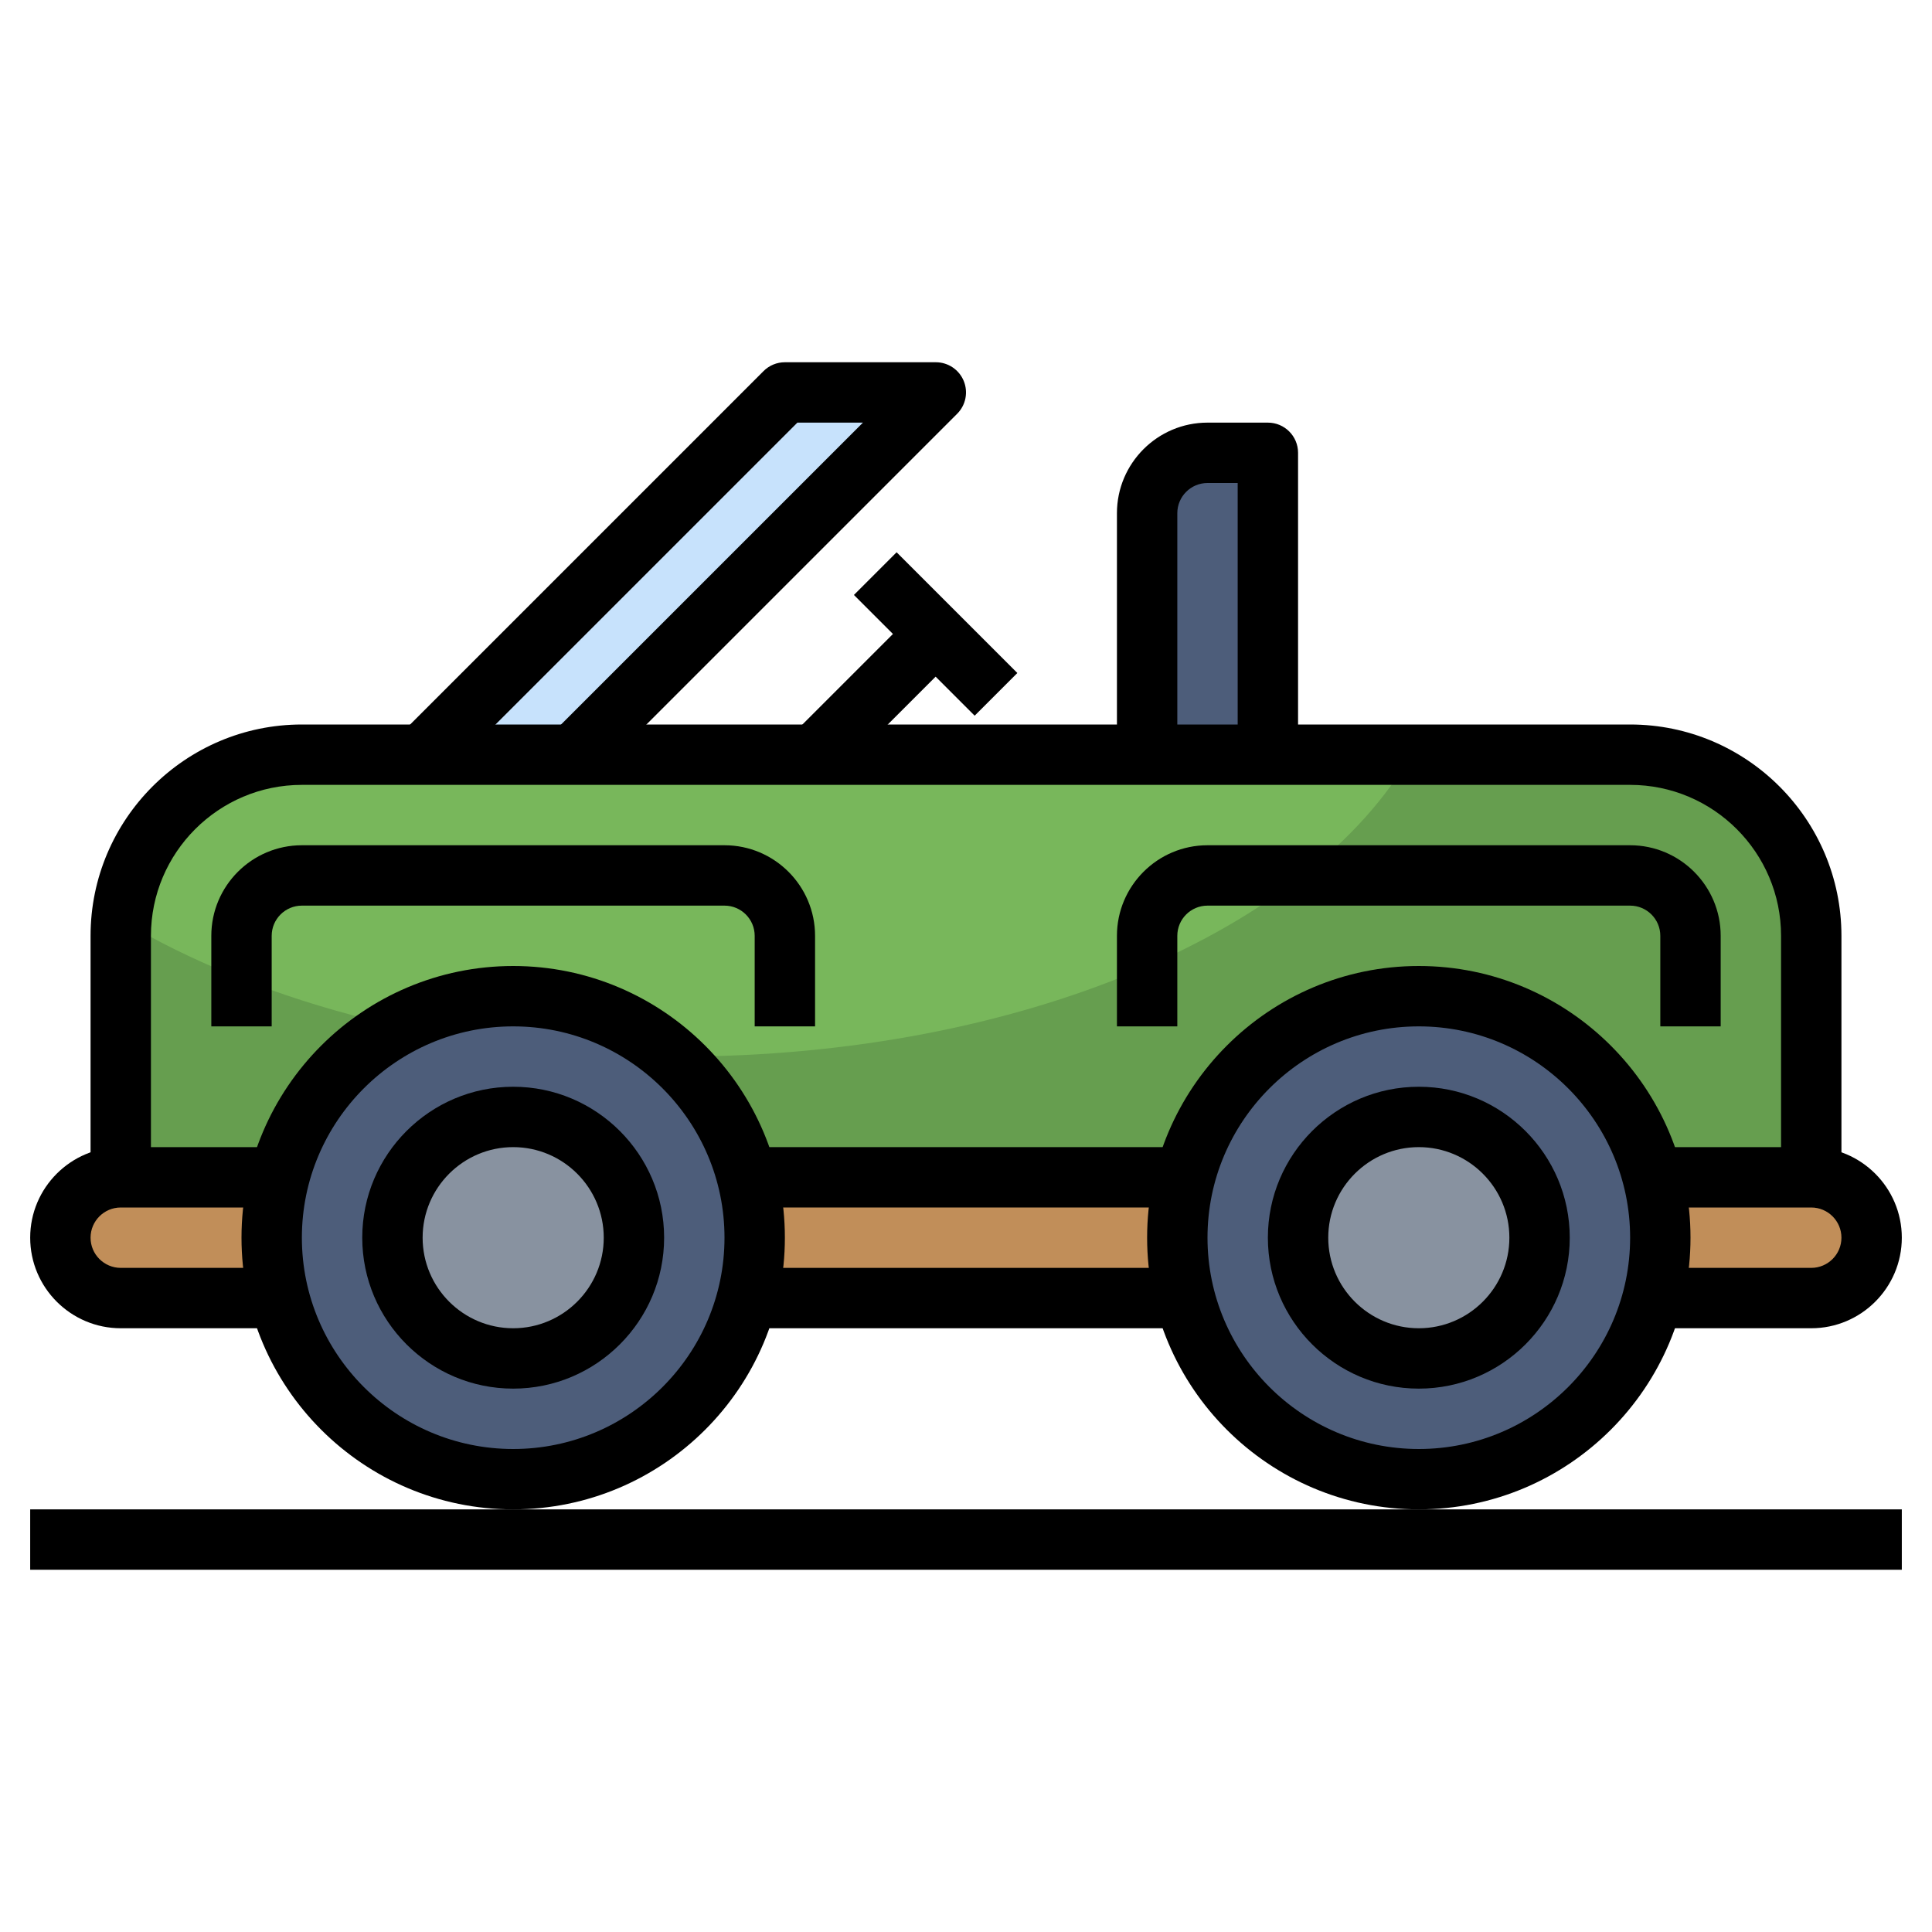 <svg id="Layer_3" enable-background="new 0 0 64 64" height="512" viewBox="0 0 64 64" width="512" xmlns="http://www.w3.org/2000/svg"><path d="m42 25v-10h-2c-1.105 0-2 .895-2 2v8" fill="#4d5d7a"/><path d="m14 25 12-12h5l-12 12" fill="#c7e2fc"/><path d="m4 39v-8c0-3.314 2.686-6 6-6h44c3.314 0 6 2.686 6 6v8" fill="#669e4f"/><path d="m22.5 35c11.32 0 20.911-4.196 24.242-10h-36.742c-3.141 0-5.714 2.415-5.974 5.489 4.645 2.777 11.201 4.511 18.474 4.511z" fill="#78b75b"/><path d="m60 43h-56c-1.105 0-2-.895-2-2 0-1.105.895-2 2-2h56c1.105 0 2 .895 2 2 0 1.105-.895 2-2 2z" fill="#c18e59"/><circle cx="17" cy="41" fill="#4d5d7a" r="8"/><circle cx="47" cy="41" fill="#4d5d7a" r="8"/><circle cx="17" cy="41" fill="#8892a0" r="4"/><circle cx="47" cy="41" fill="#8892a0" r="4"/><path d="m17 46c-2.757 0-5-2.243-5-5s2.243-5 5-5 5 2.243 5 5-2.243 5-5 5zm0-8c-1.654 0-3 1.346-3 3s1.346 3 3 3 3-1.346 3-3-1.346-3-3-3z"/><path d="m17 50c-4.962 0-9-4.037-9-9s4.038-9 9-9 9 4.037 9 9-4.038 9-9 9zm0-16c-3.86 0-7 3.141-7 7s3.14 7 7 7 7-3.141 7-7-3.14-7-7-7z"/><path d="m47 46c-2.757 0-5-2.243-5-5s2.243-5 5-5 5 2.243 5 5-2.243 5-5 5zm0-8c-1.654 0-3 1.346-3 3s1.346 3 3 3 3-1.346 3-3-1.346-3-3-3z"/><path d="m47 50c-4.962 0-9-4.037-9-9s4.038-9 9-9 9 4.037 9 9-4.038 9-9 9zm0-16c-3.86 0-7 3.141-7 7s3.14 7 7 7 7-3.141 7-7-3.14-7-7-7z"/><path d="m9 44h-5c-1.654 0-3-1.346-3-3s1.346-3 3-3h5v2h-5c-.551 0-1 .448-1 1s.449 1 1 1h5z"/><path d="m25 38h14v2h-14z"/><path d="m25 42h14v2h-14z"/><path d="m60 44h-5v-2h5c.551 0 1-.448 1-1s-.449-1-1-1h-5v-2h5c1.654 0 3 1.346 3 3s-1.346 3-3 3z"/><path d="m61 39h-2v-8c0-2.757-2.243-5-5-5h-44c-2.757 0-5 2.243-5 5v8h-2v-8c0-3.859 3.14-7 7-7h44c3.86 0 7 3.141 7 7z"/><path d="m27 34h-2v-3c0-.552-.449-1-1-1h-14c-.551 0-1 .448-1 1v3h-2v-3c0-1.654 1.346-3 3-3h14c1.654 0 3 1.346 3 3z"/><path d="m57 34h-2v-3c0-.552-.449-1-1-1h-14c-.551 0-1 .448-1 1v3h-2v-3c0-1.654 1.346-3 3-3h14c1.654 0 3 1.346 3 3z"/><path d="m43 25h-2v-9h-1c-.551 0-1 .448-1 1v8h-2v-8c0-1.654 1.346-3 3-3h2c.552 0 1 .447 1 1z"/><path d="m30 18.172h2v5.657h-2z" transform="matrix(.707 -.707 .707 .707 -5.77 28.071)"/><path d="m26.172 22h5.657v2h-5.657z" transform="matrix(.707 -.707 .707 .707 -7.77 27.243)"/><path d="m19.707 25.707-1.414-1.414 10.293-10.293h-2.172l-11.707 11.707-1.414-1.414 12-12c.187-.188.442-.293.707-.293h5c.404 0 .769.243.924.617s.069.804-.217 1.09z"/><path d="m1 50h62v2h-62z"/></svg>